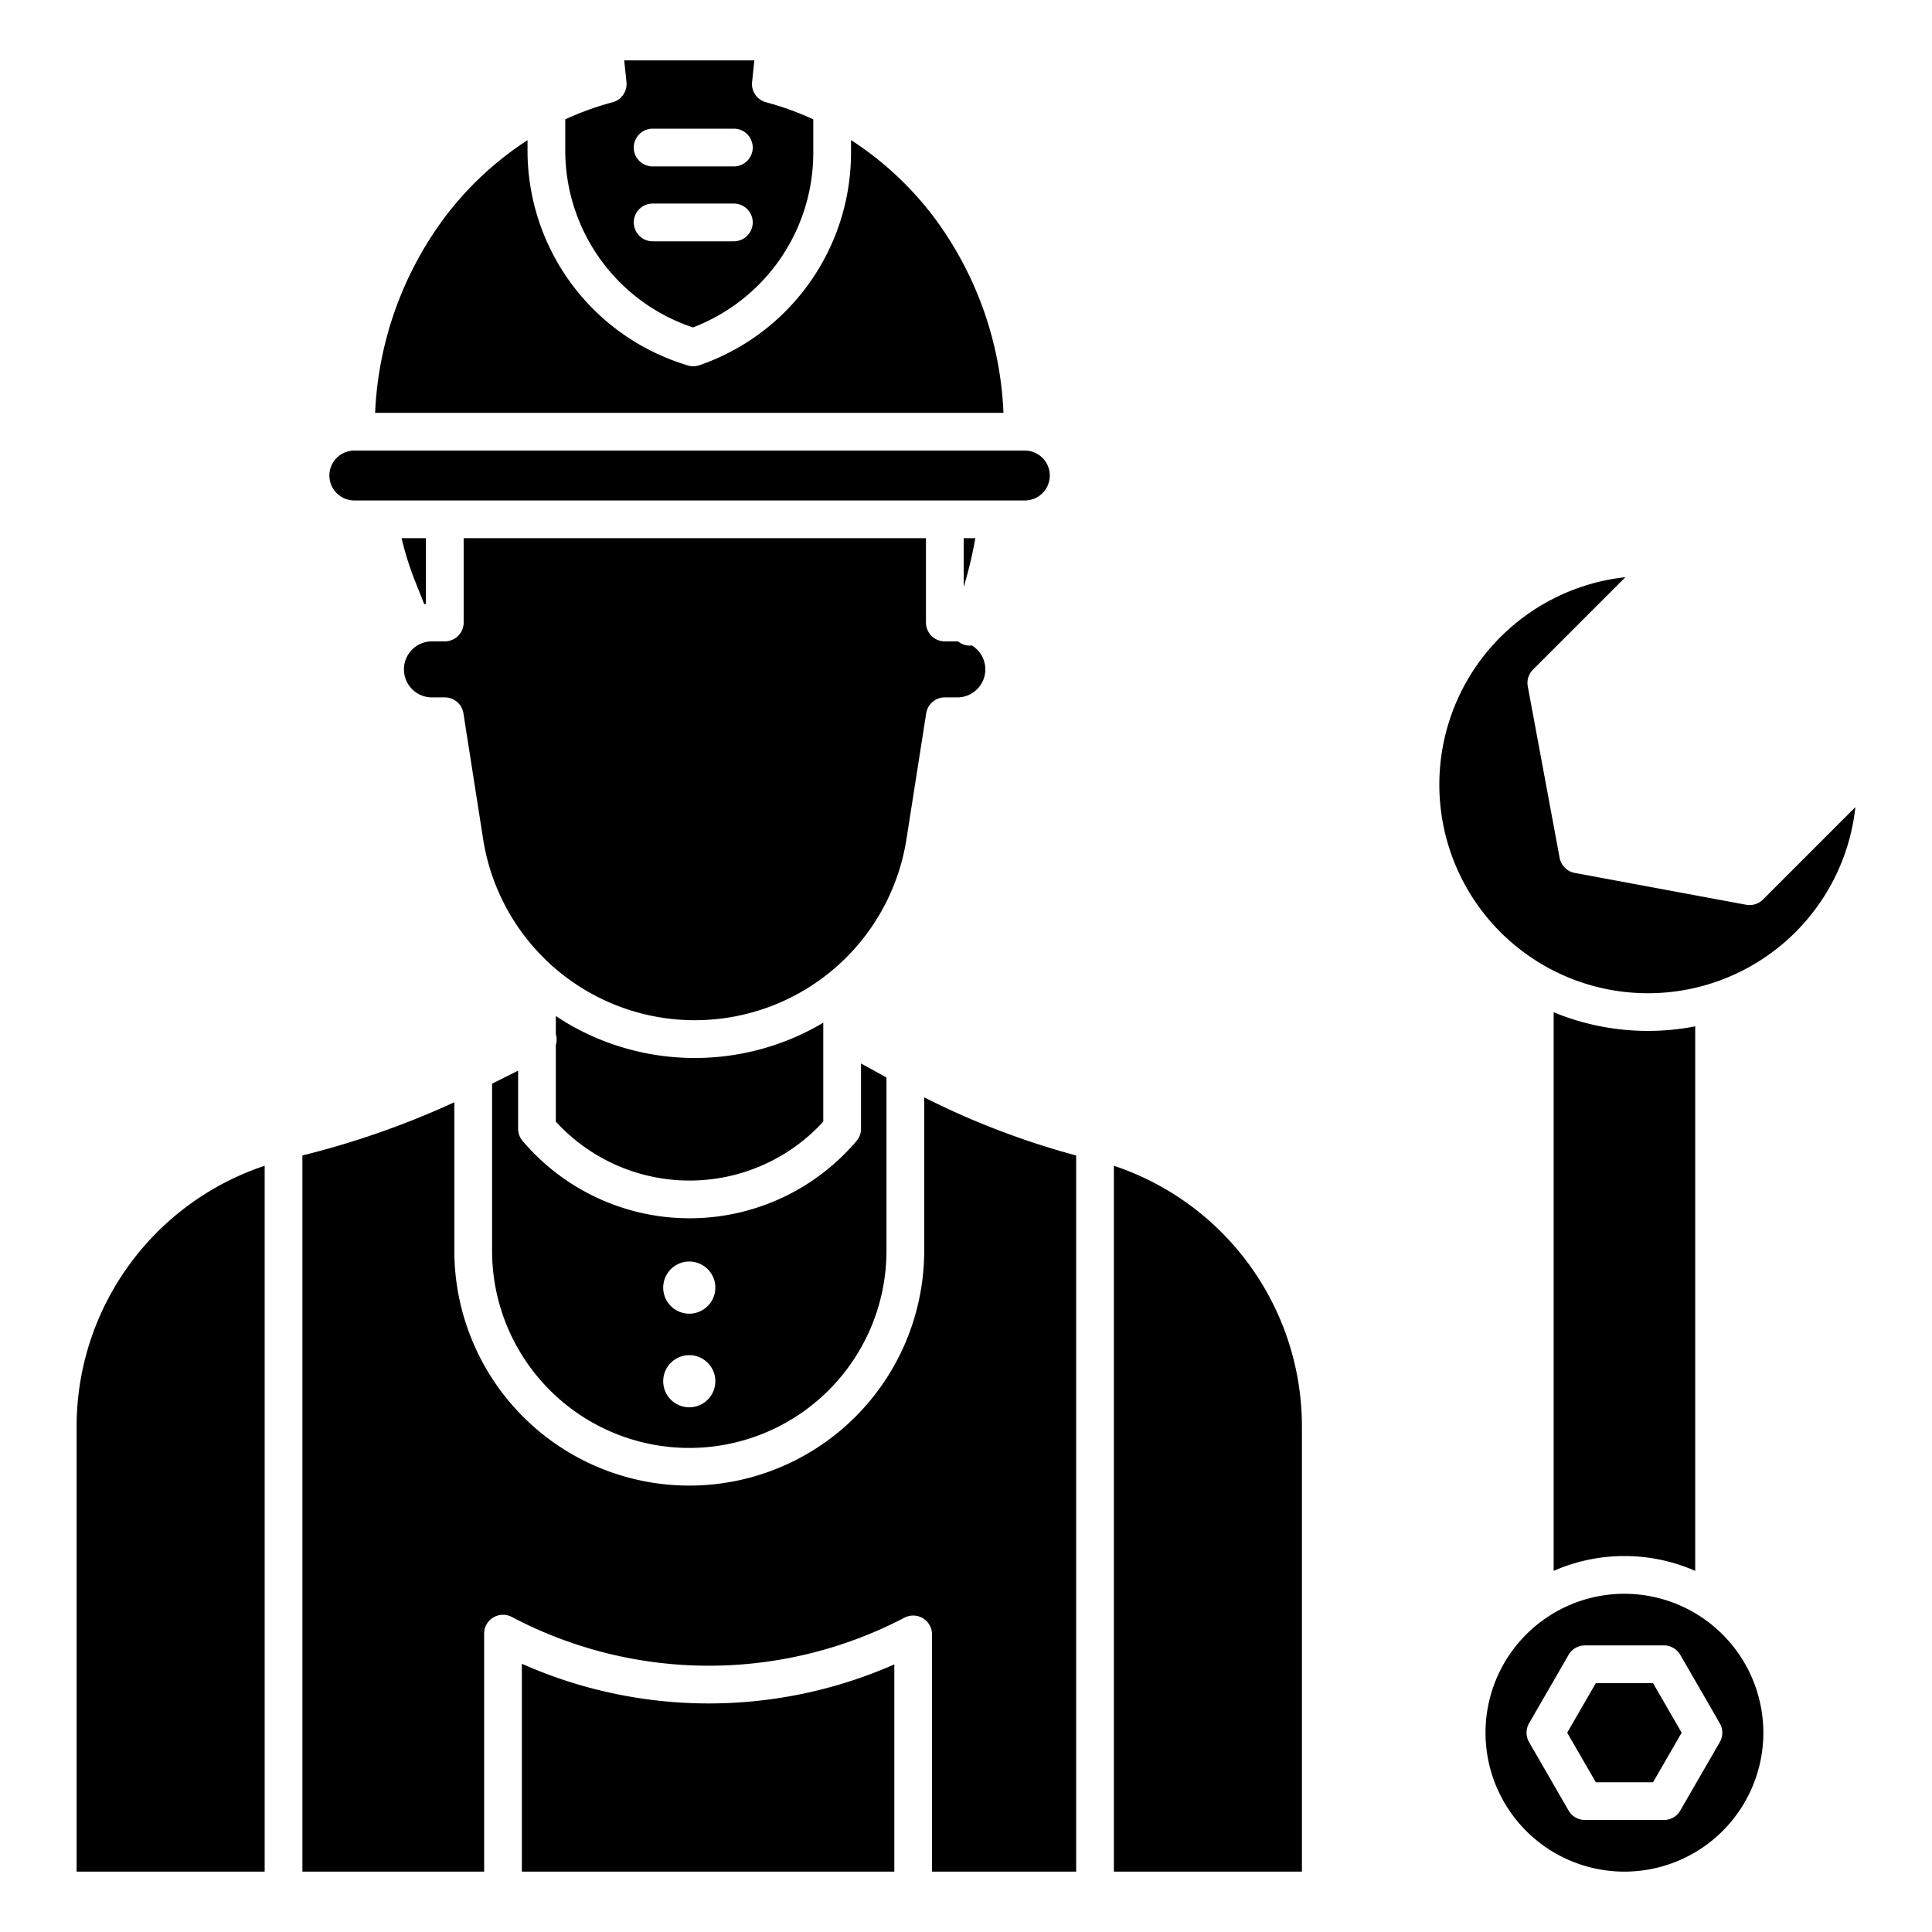 <?xml version="1.0" encoding="UTF-8" standalone="no"?>
<svg xmlns="http://www.w3.org/2000/svg" data-id="Layer_1" height="512" viewBox="0 0 512 512" width="512" data-name="Layer 1"><path d="m422.908 446.05-7.582 13.134 7.582 13.133h15.166l7.583-13.133-7.583-13.134z"></path><path d="m430.491 422.368a36.816 36.816 0 1 0 36.817 36.816 36.857 36.857 0 0 0 -36.817-36.816zm25.269 39.316-10.469 18.133a5 5 0 0 1 -4.331 2.5h-20.939a5 5 0 0 1 -4.33-2.5l-10.469-18.133a5 5 0 0 1 0-5l10.469-18.134a5 5 0 0 1 4.33-2.5h20.939a5 5 0 0 1 4.331 2.5l10.469 18.134a5 5 0 0 1 0 5z"></path><path d="m462.751 239.77-45.434-8.439a5 5 0 0 1 -4-4l-8.439-45.434a5 5 0 0 1 1.381-4.449l24.488-24.487a55.291 55.291 0 1 0 60.95 60.937l-24.497 24.492a5 5 0 0 1 -4.449 1.38z"></path><path d="m449.249 416.3v-144.307a65.6 65.6 0 0 1 -37.516-3.736v148.043a46.677 46.677 0 0 1 37.516 0z"></path><path d="m130.405 287.188v44.5a52.26 52.26 0 0 0 104.519 0v-46.145l-6.744-3.706v17.286a4.993 4.993 0 0 1 -1.186 3.232 58.006 58.006 0 0 1 -88.5 0 4.993 4.993 0 0 1 -1.186-3.232v-15.4zm52.26 47.13a6.909 6.909 0 1 1 -6.909 6.909 6.916 6.916 0 0 1 6.909-6.909zm0 24.813a6.909 6.909 0 1 1 -6.909 6.908 6.916 6.916 0 0 1 6.909-6.908z"></path><path d="m147.3 297.238a48.009 48.009 0 0 0 70.877 0v-26.229c-.867.515-1.736 1.027-2.629 1.5a66.665 66.665 0 0 1 -62.841 0c-1.865-1-3.658-2.1-5.407-3.257v4.81a4.967 4.967 0 0 1 0 2.888z"></path><path d="m248.013 58.248a86 86 0 0 0 -22.485-21.123v3.348a59.572 59.572 0 0 1 -40.181 56.316 4.995 4.995 0 0 1 -3.174.026l-1.242-.4a59.411 59.411 0 0 1 -41.131-56.637v-2.633a86.108 86.108 0 0 0 -22.48 21.176 93.443 93.443 0 0 0 -17.91 51.088h166.519a93.143 93.143 0 0 0 -17.916-51.161z"></path><path d="m93.817 132.624h177.7a6.608 6.608 0 1 0 0-13.215h-177.7a6.608 6.608 0 0 0 0 13.215z"></path><path d="m183.636 86.773a49.569 49.569 0 0 0 31.892-46.3v-8.847a77.566 77.566 0 0 0 -12.528-4.526 5 5 0 0 1 -3.689-5.348l.6-5.749h-34.49l.6 5.749a5 5 0 0 1 -3.689 5.348 77.291 77.291 0 0 0 -12.532 4.532v8.146a49.433 49.433 0 0 0 33.836 46.995zm-10.679-52.673h21.526a5 5 0 0 1 0 10h-21.526a5 5 0 0 1 0-10zm0 19.846h21.526a5 5 0 0 1 0 10h-21.526a5 5 0 0 1 0-10z"></path><path d="m245.45 189.042a5 5 0 0 1 4.939-4.226h3.311a7.416 7.416 0 0 0 3.827-13.772 4.56 4.56 0 0 1 -2.368-.317 4.893 4.893 0 0 1 -1.245-.747c-.072 0-.142-.011-.214-.011h-3.313a5 5 0 0 1 -5-5v-22.238c0-.036 0-.072 0-.107h-122.512v.107 22.238a5 5 0 0 1 -5 5h-3.315a7.424 7.424 0 1 0 0 14.847h3.313a5 5 0 0 1 4.939 4.226l5.227 33.341a56.777 56.777 0 0 0 112.184 0z"></path><path d="m258.473 142.624h-3.086v.107 12.816a109.766 109.766 0 0 0 3.086-12.923z"></path><path d="m112.431 160.114c.148-.018.292-.049.442-.064v-17.319c0-.036 0-.072 0-.107h-6.451a82.294 82.294 0 0 0 3.607 11.459z"></path><path d="m295.19 308.943v187.057h49.834v-117.73a72.828 72.828 0 0 0 -49.834-69.327z"></path><path d="m244.924 331.684a62.26 62.26 0 0 1 -124.519 0v-39.575a226.5 226.5 0 0 1 -40.265 14.1v189.791h48.16v-63.067a5 5 0 0 1 7.332-4.423 111.943 111.943 0 0 0 104.059.192 5 5 0 0 1 7.309 4.432v62.866h38.19v-189.789a209.892 209.892 0 0 1 -40.266-15.4z"></path><path d="m138.3 440.915v55.085h98.7v-54.916a121.961 121.961 0 0 1 -98.7-.169z"></path><path d="m20.306 378.27v117.73h49.834v-187.057a72.828 72.828 0 0 0 -49.834 69.327z"></path></svg>